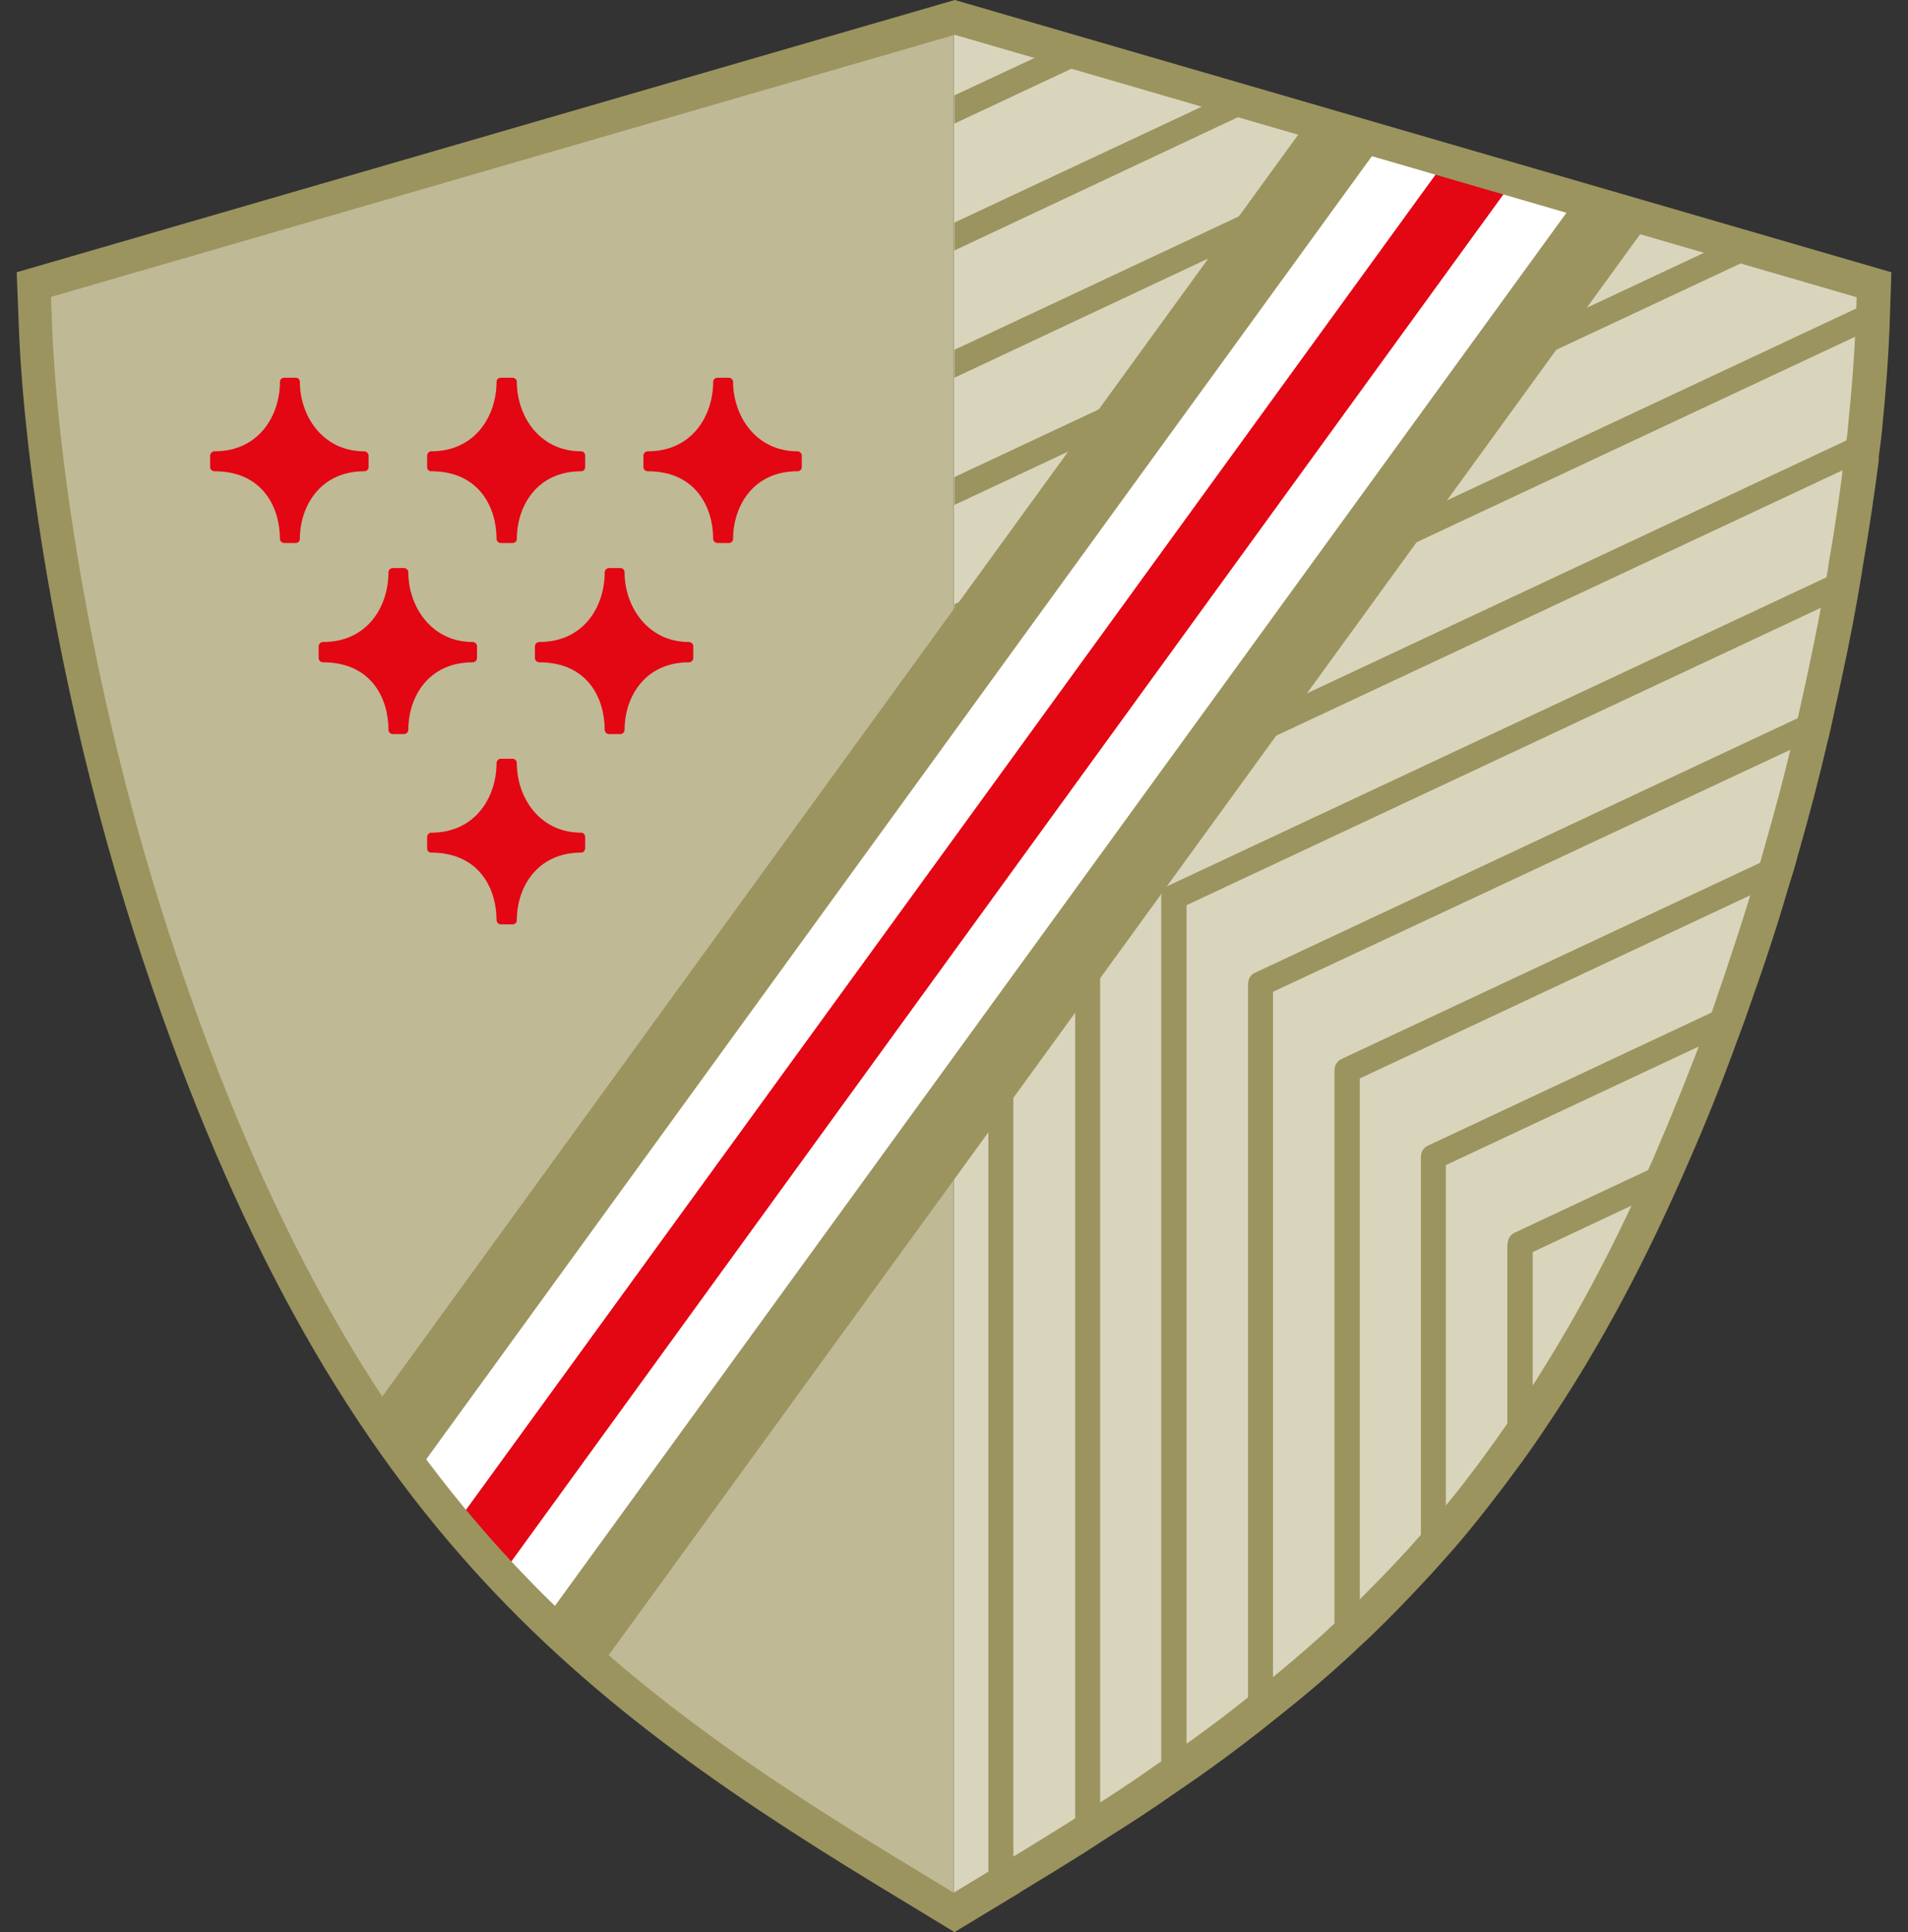 <svg xmlns="http://www.w3.org/2000/svg" fill="none" viewBox="0 0 80 81" height="81" width="80">
<rect x="0" y="0" width="80" height="81" fill="#333333" stroke="none"/>
<path fill="#D9D5BD" d="M39.986 0.79V80.21L41.624 79.222C55.286 71.001 65.566 63.387 73.345 40.075C76.832 29.619 78.303 19.361 78.515 13.738L78.576 11.991L40.017 0.775"></path>
<path fill="#C0B996" d="M39.986 0.79V80.209L38.348 79.222C33.496 76.304 29.084 73.462 25.05 69.966C24.277 69.298 23.519 68.614 22.776 67.9C22.154 67.292 21.548 66.669 20.941 66.031C20.289 65.347 19.668 64.617 19.046 63.857C18.485 63.189 17.924 62.49 17.378 61.76C16.741 60.924 16.12 60.043 15.513 59.131C12.238 54.177 9.296 48.053 6.628 40.074C3.14 29.634 1.669 19.36 1.472 13.738L1.396 11.99L39.986 0.79Z"></path>
<path fill="#E30613" d="M15.453 19.103V19.589C15.453 19.68 15.377 19.756 15.271 19.756C13.421 19.756 12.572 21.23 12.572 22.598C12.572 22.689 12.496 22.765 12.405 22.765H11.92C11.829 22.765 11.738 22.689 11.738 22.598C11.738 21.291 11.025 19.756 8.993 19.756C8.902 19.756 8.812 19.68 8.812 19.589V19.103C8.812 19.011 8.887 18.92 8.993 18.92C10.874 18.92 11.738 17.401 11.738 16.002C11.738 15.911 11.814 15.835 11.92 15.835H12.405C12.496 15.835 12.572 15.911 12.572 16.002C12.572 17.431 13.527 18.92 15.271 18.92C15.362 18.92 15.453 18.996 15.453 19.103Z"></path>
<path fill="#E30613" d="M24.535 19.103V19.589C24.535 19.68 24.459 19.756 24.369 19.756C22.503 19.756 21.67 21.23 21.67 22.598C21.67 22.689 21.594 22.765 21.488 22.765H21.002C20.911 22.765 20.82 22.689 20.82 22.598C20.82 21.291 20.108 19.756 18.076 19.756C17.985 19.756 17.909 19.68 17.909 19.589V19.103C17.909 19.011 17.985 18.92 18.076 18.92C19.956 18.92 20.82 17.401 20.82 16.002C20.82 15.911 20.896 15.835 21.002 15.835H21.488C21.579 15.835 21.67 15.911 21.67 16.002C21.67 17.431 22.61 18.92 24.369 18.92C24.459 18.92 24.535 18.996 24.535 19.103Z"></path>
<path fill="#E30613" d="M33.618 19.103V19.589C33.618 19.68 33.542 19.756 33.436 19.756C31.571 19.756 30.737 21.23 30.737 22.598C30.737 22.689 30.661 22.765 30.555 22.765H30.085C29.994 22.765 29.903 22.689 29.903 22.598C29.903 21.291 29.19 19.756 27.159 19.756C27.067 19.756 26.977 19.68 26.977 19.589V19.103C26.977 19.011 27.052 18.92 27.159 18.92C29.039 18.92 29.903 17.401 29.903 16.002C29.903 15.911 29.979 15.835 30.085 15.835H30.555C30.646 15.835 30.737 15.911 30.737 16.002C30.737 17.431 31.692 18.92 33.436 18.92C33.527 18.92 33.618 18.996 33.618 19.103Z"></path>
<path fill="#E30613" d="M20.002 27.096V27.582C20.002 27.674 19.926 27.765 19.82 27.765C17.955 27.765 17.121 29.224 17.121 30.591C17.121 30.683 17.045 30.774 16.939 30.774H16.469C16.378 30.774 16.287 30.698 16.287 30.591C16.287 29.284 15.574 27.765 13.542 27.765C13.451 27.765 13.36 27.689 13.36 27.582V27.096C13.36 27.005 13.436 26.914 13.542 26.914C15.422 26.914 16.287 25.409 16.287 23.996C16.287 23.905 16.363 23.814 16.469 23.814H16.939C17.03 23.814 17.121 23.89 17.121 23.996C17.121 25.409 18.076 26.914 19.82 26.914C19.911 26.914 20.002 26.99 20.002 27.096Z"></path>
<path fill="#E30613" d="M29.069 27.096V27.582C29.069 27.674 28.993 27.765 28.887 27.765C27.037 27.765 26.188 29.224 26.188 30.591C26.188 30.683 26.112 30.774 26.021 30.774H25.536C25.445 30.774 25.354 30.698 25.354 30.591C25.354 29.284 24.642 27.765 22.61 27.765C22.519 27.765 22.428 27.689 22.428 27.582V27.096C22.428 27.005 22.504 26.914 22.61 26.914C24.49 26.914 25.354 25.409 25.354 23.996C25.354 23.905 25.43 23.814 25.536 23.814H26.021C26.112 23.814 26.188 23.89 26.188 23.996C26.188 25.409 27.143 26.914 28.887 26.914C28.978 26.914 29.069 26.99 29.069 27.096Z"></path>
<path fill="#E30613" d="M24.535 35.09V35.561C24.535 35.652 24.459 35.743 24.369 35.743C22.503 35.743 21.67 37.217 21.67 38.57C21.67 38.676 21.594 38.752 21.488 38.752H21.002C20.911 38.752 20.82 38.676 20.82 38.57C20.82 37.278 20.108 35.743 18.076 35.743C17.985 35.743 17.909 35.667 17.909 35.561V35.09C17.909 34.998 17.985 34.907 18.076 34.907C19.956 34.907 20.82 33.388 20.82 31.989C20.82 31.898 20.896 31.807 21.002 31.807H21.488C21.579 31.807 21.67 31.883 21.67 31.989C21.67 33.418 22.61 34.907 24.369 34.907C24.459 34.907 24.535 34.983 24.535 35.09Z"></path>
<path fill="#9B945F" d="M40.017 5.182L45.718 2.508L44.186 2.052L40.017 3.997V5.182Z"></path>
<path fill="#9B945F" d="M40.017 15.835L59.759 6.565L58.227 6.124L40.017 14.665V15.835Z"></path>
<path fill="#9B945F" d="M40.017 26.488L73.815 10.653L72.268 10.212L40.017 25.333V26.488Z"></path>
<path fill="#9B945F" d="M40.017 21.169L66.779 8.617L65.248 8.176L40.017 19.999V21.169Z"></path>
<path fill="#9B945F" d="M40.017 10.501L52.723 4.529L51.207 4.088L40.017 9.331V10.501Z"></path>
<path fill="#9B945F" d="M45.081 33.965V77.186C45.445 76.958 45.779 76.73 46.127 76.517V34.3L78.075 19.331C78.136 18.905 78.181 18.495 78.227 18.084L45.384 33.479C45.187 33.57 45.081 33.753 45.081 33.965Z"></path>
<path fill="#9B945F" d="M41.442 79.404V30.333C41.442 30.12 41.563 29.938 41.745 29.847L78.576 12.583L78.53 13.768L42.488 30.652V78.736L41.427 79.389L41.442 79.404Z"></path>
<path fill="#9B945F" d="M63.201 52.141V61.046C63.565 60.545 63.914 60.043 64.263 59.511V52.49L69.494 50.029C69.721 49.542 69.949 49.056 70.161 48.554L63.52 51.67C63.338 51.746 63.216 51.928 63.216 52.141H63.201Z"></path>
<path fill="#9B945F" d="M48.69 37.597V74.815C49.053 74.571 49.402 74.313 49.751 74.085V37.947L77.18 25.09C77.256 24.665 77.332 24.239 77.408 23.814L48.993 37.126C48.811 37.202 48.69 37.4 48.69 37.597Z"></path>
<path fill="#9B945F" d="M59.577 48.509V65.514C59.926 65.135 60.26 64.739 60.623 64.329V48.843L72.193 43.418C72.375 42.962 72.541 42.491 72.708 42.005L59.88 48.023C59.683 48.099 59.577 48.296 59.577 48.509Z"></path>
<path fill="#9B945F" d="M55.952 44.862V69.162C56.316 68.827 56.65 68.493 57.014 68.174V45.211L74.314 37.096C74.466 36.64 74.587 36.199 74.709 35.743L56.255 44.391C56.074 44.467 55.952 44.664 55.952 44.862Z"></path>
<path fill="#9B945F" d="M52.329 41.245V72.186C52.678 71.912 53.027 71.639 53.375 71.365V41.579L75.953 31.017C76.059 30.561 76.18 30.121 76.256 29.695L52.632 40.774C52.435 40.85 52.329 41.047 52.329 41.26V41.245Z"></path>
<path fill="#9B945F" d="M57.893 6.034L57.469 6.641L40.016 30.683L17.848 61.229L17.424 61.822C16.787 60.986 16.165 60.105 15.559 59.193L15.998 58.585L40.016 25.501L54.36 5.745L54.8 5.137L57.893 6.034Z"></path>
<path fill="#9B945F" d="M69.144 9.301L68.704 9.909L40.001 49.451L25.475 69.451L25.065 70.028C24.292 69.359 23.534 68.676 22.791 67.961L23.216 67.369L40.001 44.254L65.596 9.012L66.035 8.404L69.129 9.301H69.144Z"></path>
<path fill="white" d="M66.051 8.404L65.611 9.012L40.016 44.254L23.231 67.369L22.806 67.962C22.184 67.354 21.578 66.731 20.971 66.092C20.32 65.408 19.698 64.679 19.076 63.919C18.515 63.25 17.954 62.551 17.408 61.822L17.833 61.229L40.001 30.683L57.453 6.642L57.893 6.034L60.531 6.809L63.397 7.629L66.035 8.404H66.051Z"></path>
<path fill="#E30613" d="M63.412 7.629L62.972 8.237L40.016 39.862L21.411 65.499L20.986 66.092C20.334 65.408 19.712 64.679 19.091 63.919L19.515 63.326L40.031 35.09L60.121 7.416L60.561 6.809L63.427 7.629H63.412Z"></path>
<path fill="#9B945F" d="M40.001 80.985L38 79.769C24.202 71.456 13.83 63.767 5.991 40.242C2.488 29.741 1.002 19.391 0.79 13.708L0.699 11.413L40.032 0L79.303 11.413L79.228 13.708C79.182 14.924 79.076 16.382 78.909 18.054C78.879 18.404 78.818 18.784 78.773 19.163V19.315C78.591 20.729 78.363 22.264 78.09 23.829L78.06 24.042C77.999 24.391 77.939 24.756 77.878 25.105C77.635 26.504 77.317 28.023 76.938 29.725C76.862 30.09 76.771 30.485 76.68 30.895L76.635 31.063C76.271 32.628 75.846 34.239 75.391 35.834C75.27 36.29 75.134 36.746 74.982 37.217C74.694 38.205 74.375 39.224 74.027 40.257L73.784 40.971C73.648 41.366 73.511 41.761 73.375 42.141C73.208 42.628 73.041 43.099 72.859 43.57C72.237 45.287 71.54 47.035 70.797 48.722C70.585 49.223 70.357 49.725 70.13 50.226C68.538 53.737 66.809 56.882 64.853 59.785C64.504 60.317 64.141 60.834 63.777 61.335C62.867 62.581 62.018 63.675 61.169 64.678C60.805 65.104 60.456 65.484 60.107 65.879C59.213 66.852 58.364 67.733 57.499 68.569L56.423 69.572C55.574 70.347 54.694 71.092 53.815 71.791L52.768 72.626C51.904 73.295 51.055 73.933 50.16 74.556L49.099 75.286C48.25 75.879 47.386 76.441 46.491 77.003L45.46 77.672C44.611 78.204 43.746 78.736 42.867 79.267C42.715 79.374 42.533 79.48 42.352 79.587L40.016 81L40.001 80.985ZM2.14 12.461L2.185 13.662C2.397 19.239 3.853 29.437 7.31 39.801C14.998 62.87 25.187 70.423 38.712 78.569L39.986 79.344L41.593 78.371C41.76 78.264 41.927 78.173 42.094 78.067C42.988 77.535 43.837 77.003 44.671 76.487L45.718 75.818C46.597 75.271 47.446 74.708 48.265 74.131L49.326 73.401C50.191 72.794 51.04 72.171 51.874 71.517L52.905 70.696C53.754 69.997 54.618 69.283 55.452 68.523L56.514 67.535C57.348 66.73 58.181 65.879 59.046 64.937C59.379 64.557 59.728 64.177 60.077 63.767C60.896 62.809 61.73 61.745 62.609 60.514C62.958 60.028 63.306 59.527 63.655 59.01C65.566 56.153 67.264 53.083 68.826 49.633C69.053 49.147 69.281 48.676 69.478 48.19C70.206 46.503 70.888 44.786 71.525 43.084C71.707 42.628 71.874 42.157 72.025 41.685C72.162 41.305 72.298 40.91 72.419 40.53L72.662 39.801C72.996 38.798 73.314 37.795 73.602 36.807C73.754 36.336 73.875 35.91 73.996 35.47C74.451 33.874 74.876 32.294 75.225 30.744L75.27 30.561C75.361 30.181 75.452 29.801 75.528 29.437C75.907 27.735 76.21 26.245 76.468 24.847C76.544 24.498 76.589 24.148 76.65 23.814L76.68 23.586C76.953 22.036 77.165 20.531 77.332 19.133V18.966C77.408 18.601 77.454 18.252 77.484 17.902C77.651 16.246 77.757 14.832 77.802 13.662L77.848 12.461L40.032 1.459L2.14 12.446V12.461Z"></path>
</svg>
